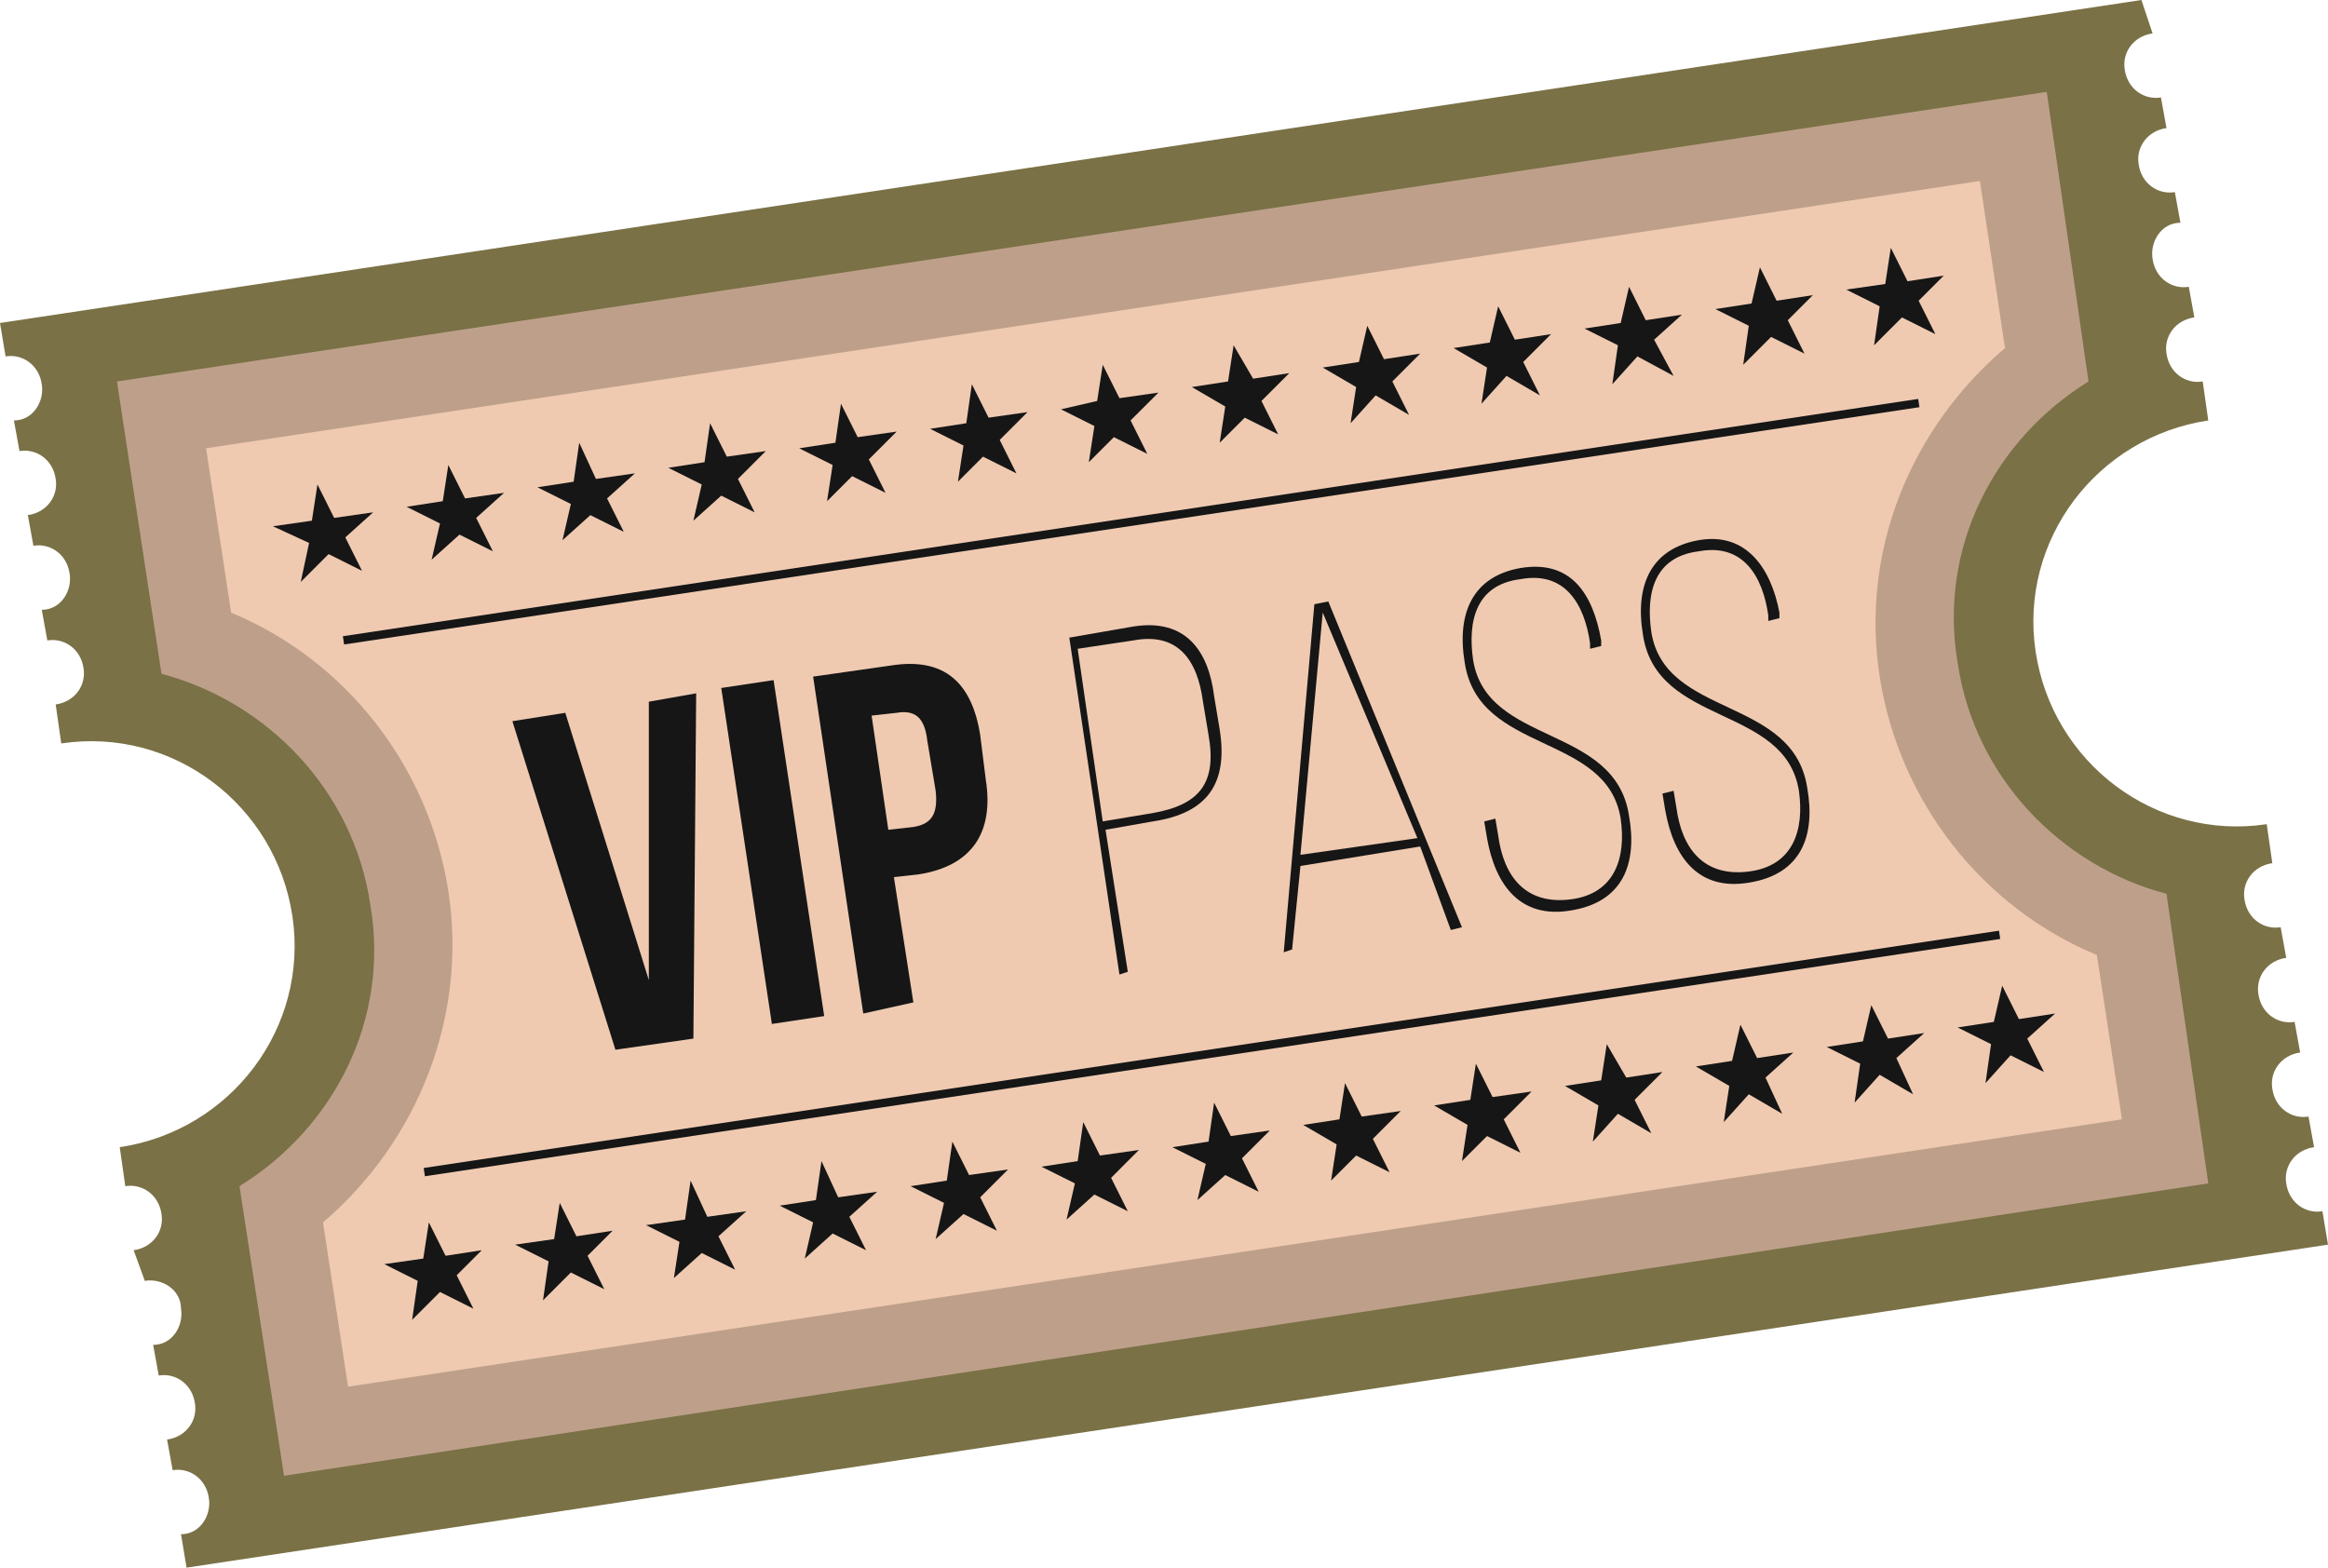 <?xml version="1.0" encoding="utf-8"?>
<!-- Generator: Adobe Illustrator 22.0.1, SVG Export Plug-In . SVG Version: 6.00 Build 0)  -->
<svg version="1.1" id="Layer_1" xmlns="http://www.w3.org/2000/svg" xmlns:xlink="http://www.w3.org/1999/xlink" x="0px" y="0px"
	 width="83.6px" height="56.3px" viewBox="0 0 83.6 56.3" style="enable-background:new 0 0 83.6 56.3;" xml:space="preserve">
<style type="text/css">
	.st0{fill:#7A7146;}
	.st1{fill:#BEA08A;}
	.st2{fill:#EFCAB1;}
	.st3{fill:#161616;}
</style>
<g>
	<path class="st0" d="M82.1,42.5c-0.1-0.6,0.3-1.2,1-1.3l-0.2-1.1c-0.6,0.1-1.2-0.3-1.3-1c-0.1-0.6,0.3-1.2,1-1.3l-0.2-1.1
		c-0.6,0.1-1.2-0.3-1.3-1c-0.1-0.6,0.3-1.2,1-1.3l-0.2-1.1c-0.6,0.1-1.2-0.3-1.3-1c-0.1-0.6,0.3-1.2,1-1.3l-0.2-1.4
		c-4,0.6-7.7-2.2-8.3-6.2c-0.6-4,2.2-7.7,6.2-8.3l-0.2-1.4c-0.6,0.1-1.2-0.3-1.3-1c-0.1-0.6,0.3-1.2,1-1.3l-0.2-1.1
		c-0.6,0.1-1.2-0.3-1.3-1c-0.1-0.6,0.3-1.3,1-1.3l-0.2-1.1c-0.6,0.1-1.2-0.3-1.3-1c-0.1-0.6,0.3-1.2,1-1.3l-0.2-1.1
		c-0.6,0.1-1.2-0.3-1.3-1c-0.1-0.6,0.3-1.2,1-1.3L76.9,0L0,11.6l0.2,1.2c0.6-0.1,1.2,0.3,1.3,1c0.1,0.6-0.3,1.3-1,1.3l0.2,1.1
		c0.6-0.1,1.2,0.3,1.3,1c0.1,0.6-0.3,1.2-1,1.3l0.2,1.1c0.6-0.1,1.2,0.3,1.3,1c0.1,0.6-0.3,1.3-1,1.3l0.2,1.1c0.6-0.1,1.2,0.3,1.3,1
		c0.1,0.6-0.3,1.2-1,1.3l0.2,1.4c4-0.6,7.7,2.2,8.3,6.2c0.6,4-2.2,7.7-6.2,8.3l0.2,1.4c0.6-0.1,1.2,0.3,1.3,1c0.1,0.6-0.3,1.2-1,1.3
		L5.2,46c0.6-0.1,1.3,0.3,1.3,1c0.1,0.6-0.3,1.3-1,1.3l0.2,1.1c0.6-0.1,1.2,0.3,1.3,1c0.1,0.6-0.3,1.2-1,1.3l0.2,1.1
		c0.6-0.1,1.2,0.3,1.3,1c0.1,0.6-0.3,1.3-1,1.3l0.2,1.2l76.9-11.6l-0.2-1.2C82.8,43.6,82.2,43.2,82.1,42.5"/>
	<path class="st1" d="M8.6,42.6c3.4-2.1,5.4-6,4.7-10.1c-0.6-4.1-3.7-7.3-7.5-8.3L4.2,13.7L73.5,3.3L75,13.7
		c-3.4,2.1-5.4,6-4.7,10.1c0.6,4.1,3.7,7.3,7.5,8.3l1.5,10.4L10.2,53L8.6,42.6z"/>
	<path class="st2" d="M11.6,43.9C15,41,16.8,36.5,16.1,32c-0.7-4.5-3.7-8.3-7.8-10l-0.9-5.9l63.7-9.6l0.9,6
		c-3.4,2.9-5.2,7.3-4.5,11.8c0.7,4.5,3.7,8.3,7.8,10l0.9,5.9l-63.7,9.6L11.6,43.9z"/>
	<polygon class="st3" points="11.4,17.4 12,18.6 13.4,18.4 12.4,19.3 13,20.5 11.8,19.9 10.8,20.9 11.1,19.5 9.8,18.9 11.2,18.7 	
		"/>
	<polygon class="st3" points="16.1,16.7 16.7,17.9 18.1,17.7 17.1,18.6 17.7,19.8 16.5,19.2 15.5,20.1 15.8,18.8 14.6,18.2 15.9,18 
			"/>
	<polygon class="st3" points="20.8,15.9 21.4,17.2 22.8,17 21.8,17.9 22.4,19.1 21.2,18.5 20.2,19.4 20.5,18.1 19.3,17.5 20.6,17.3 
			"/>
	<polygon class="st3" points="25.5,15.2 26.1,16.4 27.5,16.2 26.5,17.2 27.1,18.4 25.9,17.8 24.9,18.7 25.2,17.4 24,16.8 25.3,16.6 
			"/>
	<polygon class="st3" points="30.2,14.5 30.8,15.7 32.2,15.5 31.2,16.5 31.8,17.7 30.6,17.1 29.7,18 29.9,16.7 28.7,16.1 30,15.9 	
		"/>
	<polygon class="st3" points="34.9,13.8 35.5,15 36.9,14.8 35.9,15.8 36.5,17 35.3,16.4 34.4,17.3 34.6,16 33.4,15.4 34.7,15.2 	"/>
	<polygon class="st3" points="39.6,13.1 40.2,14.3 41.6,14.1 40.6,15.1 41.2,16.3 40,15.7 39.1,16.6 39.3,15.3 38.1,14.7 39.4,14.4 
			"/>
	<polygon class="st3" points="44.3,12.4 45,13.6 46.3,13.4 45.3,14.4 45.9,15.6 44.7,15 43.8,15.9 44,14.6 42.8,13.9 44.1,13.7 	"/>
	<polygon class="st3" points="49.1,11.7 49.7,12.9 51,12.7 50,13.7 50.6,14.9 49.4,14.2 48.5,15.2 48.7,13.9 47.5,13.2 48.8,13 	"/>
	<polygon class="st3" points="53.8,11 54.4,12.2 55.7,12 54.7,13 55.3,14.2 54.1,13.5 53.2,14.5 53.4,13.2 52.2,12.5 53.5,12.3 	"/>
	<polygon class="st3" points="58.5,10.3 59.1,11.5 60.4,11.3 59.4,12.2 60.1,13.5 58.8,12.8 57.9,13.8 58.1,12.4 56.9,11.8 
		58.2,11.6 	"/>
	<polygon class="st3" points="63.2,9.6 63.8,10.8 65.1,10.6 64.2,11.5 64.8,12.7 63.6,12.1 62.6,13.1 62.8,11.7 61.6,11.1 
		62.9,10.9 	"/>
	<polygon class="st3" points="67.9,8.9 68.5,10.1 69.8,9.9 68.9,10.8 69.5,12 68.3,11.4 67.3,12.4 67.5,11 66.3,10.4 67.7,10.2 	"/>
	<polygon class="st3" points="15.4,43.9 16,45.1 17.3,44.9 16.4,45.8 17,47 15.8,46.4 14.8,47.4 15,46 13.8,45.4 15.2,45.2 	"/>
	<polygon class="st3" points="20.1,43.2 20.7,44.4 22,44.2 21.1,45.1 21.7,46.3 20.5,45.7 19.5,46.7 19.7,45.3 18.5,44.7 19.9,44.5 
			"/>
	<polygon class="st3" points="24.8,42.4 25.4,43.7 26.8,43.5 25.8,44.4 26.4,45.6 25.2,45 24.2,45.9 24.4,44.6 23.2,44 24.6,43.8 	
		"/>
	<polygon class="st3" points="29.5,41.7 30.1,43 31.5,42.8 30.5,43.7 31.1,44.9 29.9,44.3 28.9,45.2 29.2,43.9 28,43.3 29.3,43.1 	
		"/>
	<polygon class="st3" points="34.2,41 34.8,42.2 36.2,42 35.2,43 35.8,44.2 34.6,43.6 33.6,44.5 33.9,43.2 32.7,42.6 34,42.4 	"/>
	<polygon class="st3" points="38.9,40.3 39.5,41.5 40.9,41.3 39.9,42.3 40.5,43.5 39.3,42.9 38.3,43.8 38.6,42.5 37.4,41.9 
		38.7,41.7 	"/>
	<polygon class="st3" points="43.6,39.6 44.2,40.8 45.6,40.6 44.6,41.6 45.2,42.8 44,42.2 43,43.1 43.3,41.8 42.1,41.2 43.4,41 	"/>
	<polygon class="st3" points="48.3,38.9 48.9,40.1 50.3,39.9 49.3,40.9 49.9,42.1 48.7,41.5 47.8,42.4 48,41.1 46.8,40.4 48.1,40.2 
			"/>
	<polygon class="st3" points="53,38.2 53.6,39.4 55,39.2 54,40.2 54.6,41.4 53.4,40.8 52.5,41.7 52.7,40.4 51.5,39.7 52.8,39.5 	"/>
	<polygon class="st3" points="57.7,37.5 58.4,38.7 59.7,38.5 58.7,39.5 59.3,40.7 58.1,40 57.2,41 57.4,39.7 56.2,39 57.5,38.8 	"/>
	<polygon class="st3" points="62.5,36.8 63.1,38 64.4,37.8 63.4,38.7 64,40 62.8,39.3 61.9,40.3 62.1,39 60.9,38.3 62.2,38.1 	"/>
	<polygon class="st3" points="67.2,36.1 67.8,37.3 69.1,37.1 68.1,38 68.7,39.3 67.5,38.6 66.6,39.6 66.8,38.2 65.6,37.6 66.9,37.4 
			"/>
	<polygon class="st3" points="71.9,35.4 72.5,36.6 73.8,36.4 72.8,37.3 73.4,38.5 72.2,37.9 71.3,38.9 71.5,37.5 70.3,36.9 
		71.6,36.7 	"/>
	<line class="st3" x1="12.3" y1="22.9" x2="68.9" y2="14.4"/>
	<rect x="12" y="18.6" transform="matrix(0.989 -0.149 0.149 0.989 -2.327 6.242)" class="st3" width="57.2" height="0.3"/>
	<line class="st3" x1="15.2" y1="42.1" x2="71.7" y2="33.6"/>
	<rect x="14.9" y="37.7" transform="matrix(0.989 -0.149 0.149 0.989 -5.139 6.882)" class="st3" width="57.2" height="0.3"/>
	<polygon class="st3" points="23.3,35.2 23.3,25.2 25,24.9 24.9,37.3 22.1,37.7 18.4,25.9 20.3,25.6 	"/>
	<rect x="26.8" y="24.5" transform="matrix(0.989 -0.149 0.149 0.989 -4.255 4.471)" class="st3" width="1.9" height="12.2"/>
	<path class="st3" d="M35.2,26.4l0.2,1.6c0.3,1.9-0.5,3.1-2.4,3.4l-0.9,0.1l0.7,4.5L31,36.4l-1.8-12.1l2.8-0.4
		C33.9,23.6,34.9,24.5,35.2,26.4 M31.3,25.7l0.6,4.1l0.9-0.1c0.6-0.1,0.9-0.4,0.8-1.3l-0.3-1.8c-0.1-0.9-0.5-1.1-1.1-1L31.3,25.7z"
		/>
	<path class="st3" d="M40.7,22.5c1.9-0.3,2.7,0.9,2.9,2.5l0.2,1.2c0.3,1.9-0.4,3-2.4,3.3l-1.7,0.3l0.8,5.1L40.2,35l-1.8-12.1
		L40.7,22.5z M41.4,29.2c1.7-0.3,2.3-1.1,2-2.8l-0.2-1.2c-0.2-1.5-0.9-2.5-2.5-2.2l-2,0.3l0.9,6.2L41.4,29.2z"/>
	<path class="st3" d="M46.7,31.1l-0.3,3l-0.3,0.1l1.1-12.5l0.5-0.1l4.8,11.7l-0.4,0.1L51,30.4L46.7,31.1z M46.7,30.7l4.2-0.6
		l-3.4-8.1L46.7,30.7z"/>
	<path class="st3" d="M57.5,23l0,0.2l-0.4,0.1l0-0.2c-0.2-1.4-0.9-2.6-2.5-2.3c-1.6,0.2-1.9,1.5-1.7,2.9c0.5,3.1,5.1,2.3,5.6,5.6
		c0.3,1.7-0.2,3.1-2.1,3.4c-1.8,0.3-2.7-0.9-3-2.6l-0.1-0.6l0.4-0.1l0.1,0.6c0.2,1.5,1,2.5,2.6,2.3c1.6-0.2,2-1.5,1.8-2.9
		c-0.5-3.1-5.1-2.3-5.6-5.6c-0.3-1.8,0.3-3.1,2-3.4C56.4,20.1,57.2,21.3,57.5,23"/>
	<path class="st3" d="M63.9,22l0,0.2l-0.4,0.1l0-0.2c-0.2-1.4-0.9-2.6-2.5-2.3c-1.6,0.2-1.9,1.5-1.7,2.9c0.5,3.1,5.1,2.3,5.6,5.6
		c0.3,1.7-0.2,3.1-2.1,3.4c-1.8,0.3-2.7-0.9-3-2.6l-0.1-0.6l0.4-0.1l0.1,0.6c0.2,1.5,1,2.5,2.6,2.3c1.6-0.2,2-1.5,1.8-2.9
		c-0.5-3.1-5.1-2.3-5.6-5.6c-0.3-1.8,0.3-3.1,2-3.4C62.7,19.1,63.6,20.4,63.9,22"/>
</g>
</svg>
